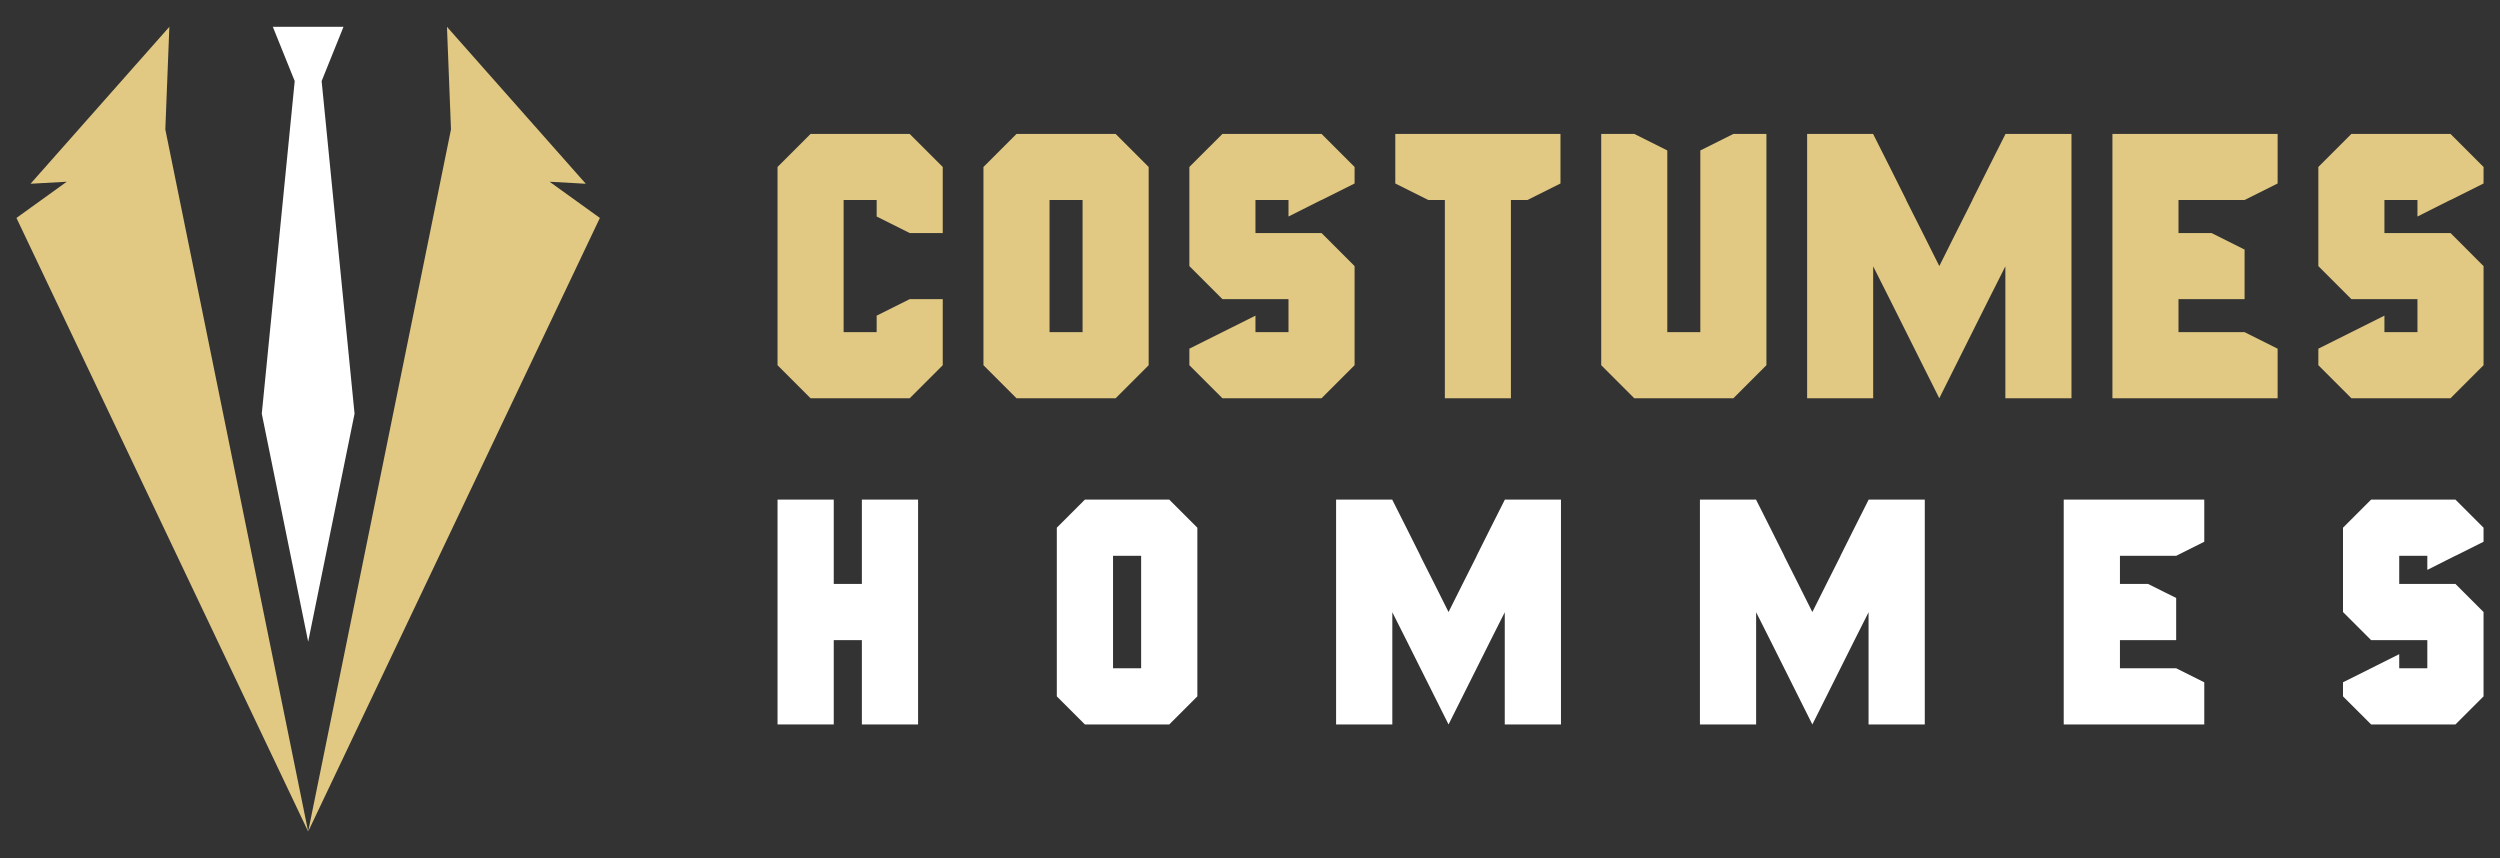 <?xml version="1.0" encoding="utf-8"?>
<!-- Generator: Adobe Illustrator 16.0.0, SVG Export Plug-In . SVG Version: 6.00 Build 0)  -->
<!DOCTYPE svg PUBLIC "-//W3C//DTD SVG 1.1//EN" "http://www.w3.org/Graphics/SVG/1.1/DTD/svg11.dtd">
<svg version="1.1" id="Calque_1" xmlns="http://www.w3.org/2000/svg" xmlns:xlink="http://www.w3.org/1999/xlink" x="0px" y="0px"
	 width="233px" height="80px" viewBox="0 0 233 80" enable-background="new 0 0 233 80" xml:space="preserve">
<rect x="0" y="0" width="233" height="80" fill="#333333" stroke="none"/>
<g>
	<g>
		<g>
			<path fill="#E1C983" d="M75.546,37.117l-3.079-3.079V15.561l3.079-3.079h9.238l3.08,3.079v6.158h-3.08l-3.079-1.54V18.64h-3.079
				v12.317h3.079v-1.539l3.079-1.539h3.08v6.159l-3.08,3.079H75.546z"/>
			<path fill="#E1C983" d="M94.737,37.117l-3.079-3.079V15.561l3.079-3.079h9.239l3.079,3.079v18.478l-3.079,3.079H94.737z
				 M100.896,30.957V18.64h-3.079v12.317H100.896z"/>
			<path fill="#E1C983" d="M113.929,37.117l-3.08-3.079v-1.541l3.08-1.54l3.08-1.539v1.539h3.079v-3.078h-6.159l-3.08-3.079v-9.239
				l3.08-3.079h9.239l3.079,3.079V17.1l-3.079,1.54h-0.024l-3.056,1.539V18.64h-3.079v3.079h6.159l3.079,3.081v9.238l-3.079,3.079
				H113.929z"/>
			<path fill="#E1C983" d="M134.66,37.117V18.64h-1.54l-3.08-1.54v-4.618h15.397V17.1l-3.08,1.54h-1.54v18.478H134.66z"/>
			<path fill="#E1C983" d="M152.312,37.117l-3.079-3.079V12.481h3.079l3.08,1.54v16.936h3.079V14.021l3.079-1.54h3.08v21.557
				l-3.08,3.079H152.312z"/>
			<path fill="#E1C983" d="M168.424,37.117V12.481h6.159v0.023l1.539,3.056l1.54,3.079v0.024l1.54,3.055l1.542,3.081l1.539-3.081
				l1.54-3.055V18.64l1.54-3.079l1.54-3.056v-0.023h6.158v24.636H186.9V24.822l-1.54,3.057l-1.54,3.078l-1.54,3.081l-1.539,3.079
				l-1.542-3.079l-1.54-3.081l-1.54-3.078l-1.539-3.057v12.295H168.424z"/>
			<path fill="#E1C983" d="M196.878,37.117V12.481h15.396V17.1l-3.079,1.54h-6.158v3.079h3.079l3.079,1.541v4.619h-6.158v3.078
				h6.158l3.079,1.54v4.62H196.878z"/>
			<path fill="#E1C983" d="M219.149,37.117l-3.079-3.079v-1.541l3.079-1.54l3.079-1.539v1.539h3.079v-3.078h-6.158L216.07,24.8
				v-9.239l3.079-3.079h9.239l3.079,3.079V17.1l-3.079,1.54h-0.025l-3.056,1.539V18.64h-3.079v3.079h6.16l3.079,3.081v9.238
				l-3.079,3.079H219.149z"/>
		</g>
		<g>
			<g>
				<path fill="#FFFFFF" d="M72.467,67.519V46.563h5.239v7.859h2.62v-7.859h5.239v20.956h-5.239V59.66h-2.62v7.858H72.467z"/>
				<path fill="#FFFFFF" d="M101.114,67.519l-2.619-2.619V49.182l2.619-2.619h7.859l2.62,2.619v15.718l-2.62,2.619H101.114z
					 M106.354,62.28V51.801h-2.619V62.28H106.354z"/>
				<path fill="#FFFFFF" d="M124.524,67.519V46.563h5.24v0.021l1.309,2.599l1.31,2.619v0.021l1.311,2.601l1.31,2.619l1.31-2.619
					l1.31-2.601v-0.021l1.31-2.619l1.31-2.599v-0.021h5.239v20.956h-5.239V57.061l-1.31,2.6l-1.31,2.62l-1.31,2.619l-1.31,2.619
					l-1.31-2.619l-1.311-2.619l-1.31-2.62l-1.309-2.6v10.458H124.524z"/>
				<path fill="#FFFFFF" d="M158.433,67.519V46.563h5.238v0.021l1.31,2.599l1.311,2.619v0.021l1.309,2.601l1.31,2.619l1.31-2.619
					l1.31-2.601v-0.021l1.31-2.619l1.309-2.599v-0.021h5.24v20.956h-5.24V57.061l-1.309,2.6l-1.31,2.62l-1.31,2.619l-1.31,2.619
					l-1.31-2.619l-1.309-2.619l-1.311-2.62l-1.31-2.6v10.458H158.433z"/>
				<path fill="#FFFFFF" d="M192.339,67.519V46.563h13.099v3.929l-2.619,1.31h-5.24v2.621h2.619l2.621,1.309v3.93h-5.24v2.62h5.24
					l2.619,1.31v3.929H192.339z"/>
				<path fill="#FFFFFF" d="M220.989,67.519l-2.621-2.619v-1.31l2.621-1.31l2.619-1.312v1.312h2.619v-2.62h-5.238l-2.621-2.619
					v-7.859l2.621-2.619h7.857l2.621,2.619v1.31l-2.621,1.31h-0.02l-2.599,1.312v-1.312h-2.619v2.621h5.238l2.621,2.619v7.858
					l-2.621,2.619H220.989z"/>
			</g>
		</g>
	</g>
	<g>
		<path fill="#FFFFFF" d="M25.428,2.5l2.039,5.057l-3.069,30.999l4.324,21.249l4.322-21.249L29.976,7.557L32.013,2.5H25.428z
			 M25.428,2.5"/>
		<g>
			<path fill="#E1C983" d="M15.784,2.5L2.847,17.125l3.374-0.188l-4.688,3.375L28.721,77.5L15.408,12.063L15.784,2.5z M15.784,2.5"
				/>
			<path fill="#E1C983" d="M28.721,77.5l27.187-57.188l-4.688-3.375l3.375,0.188L41.658,2.5l0.374,9.563L28.721,77.5z M28.721,77.5"
				/>
		</g>
	</g>
</g>
</svg>
